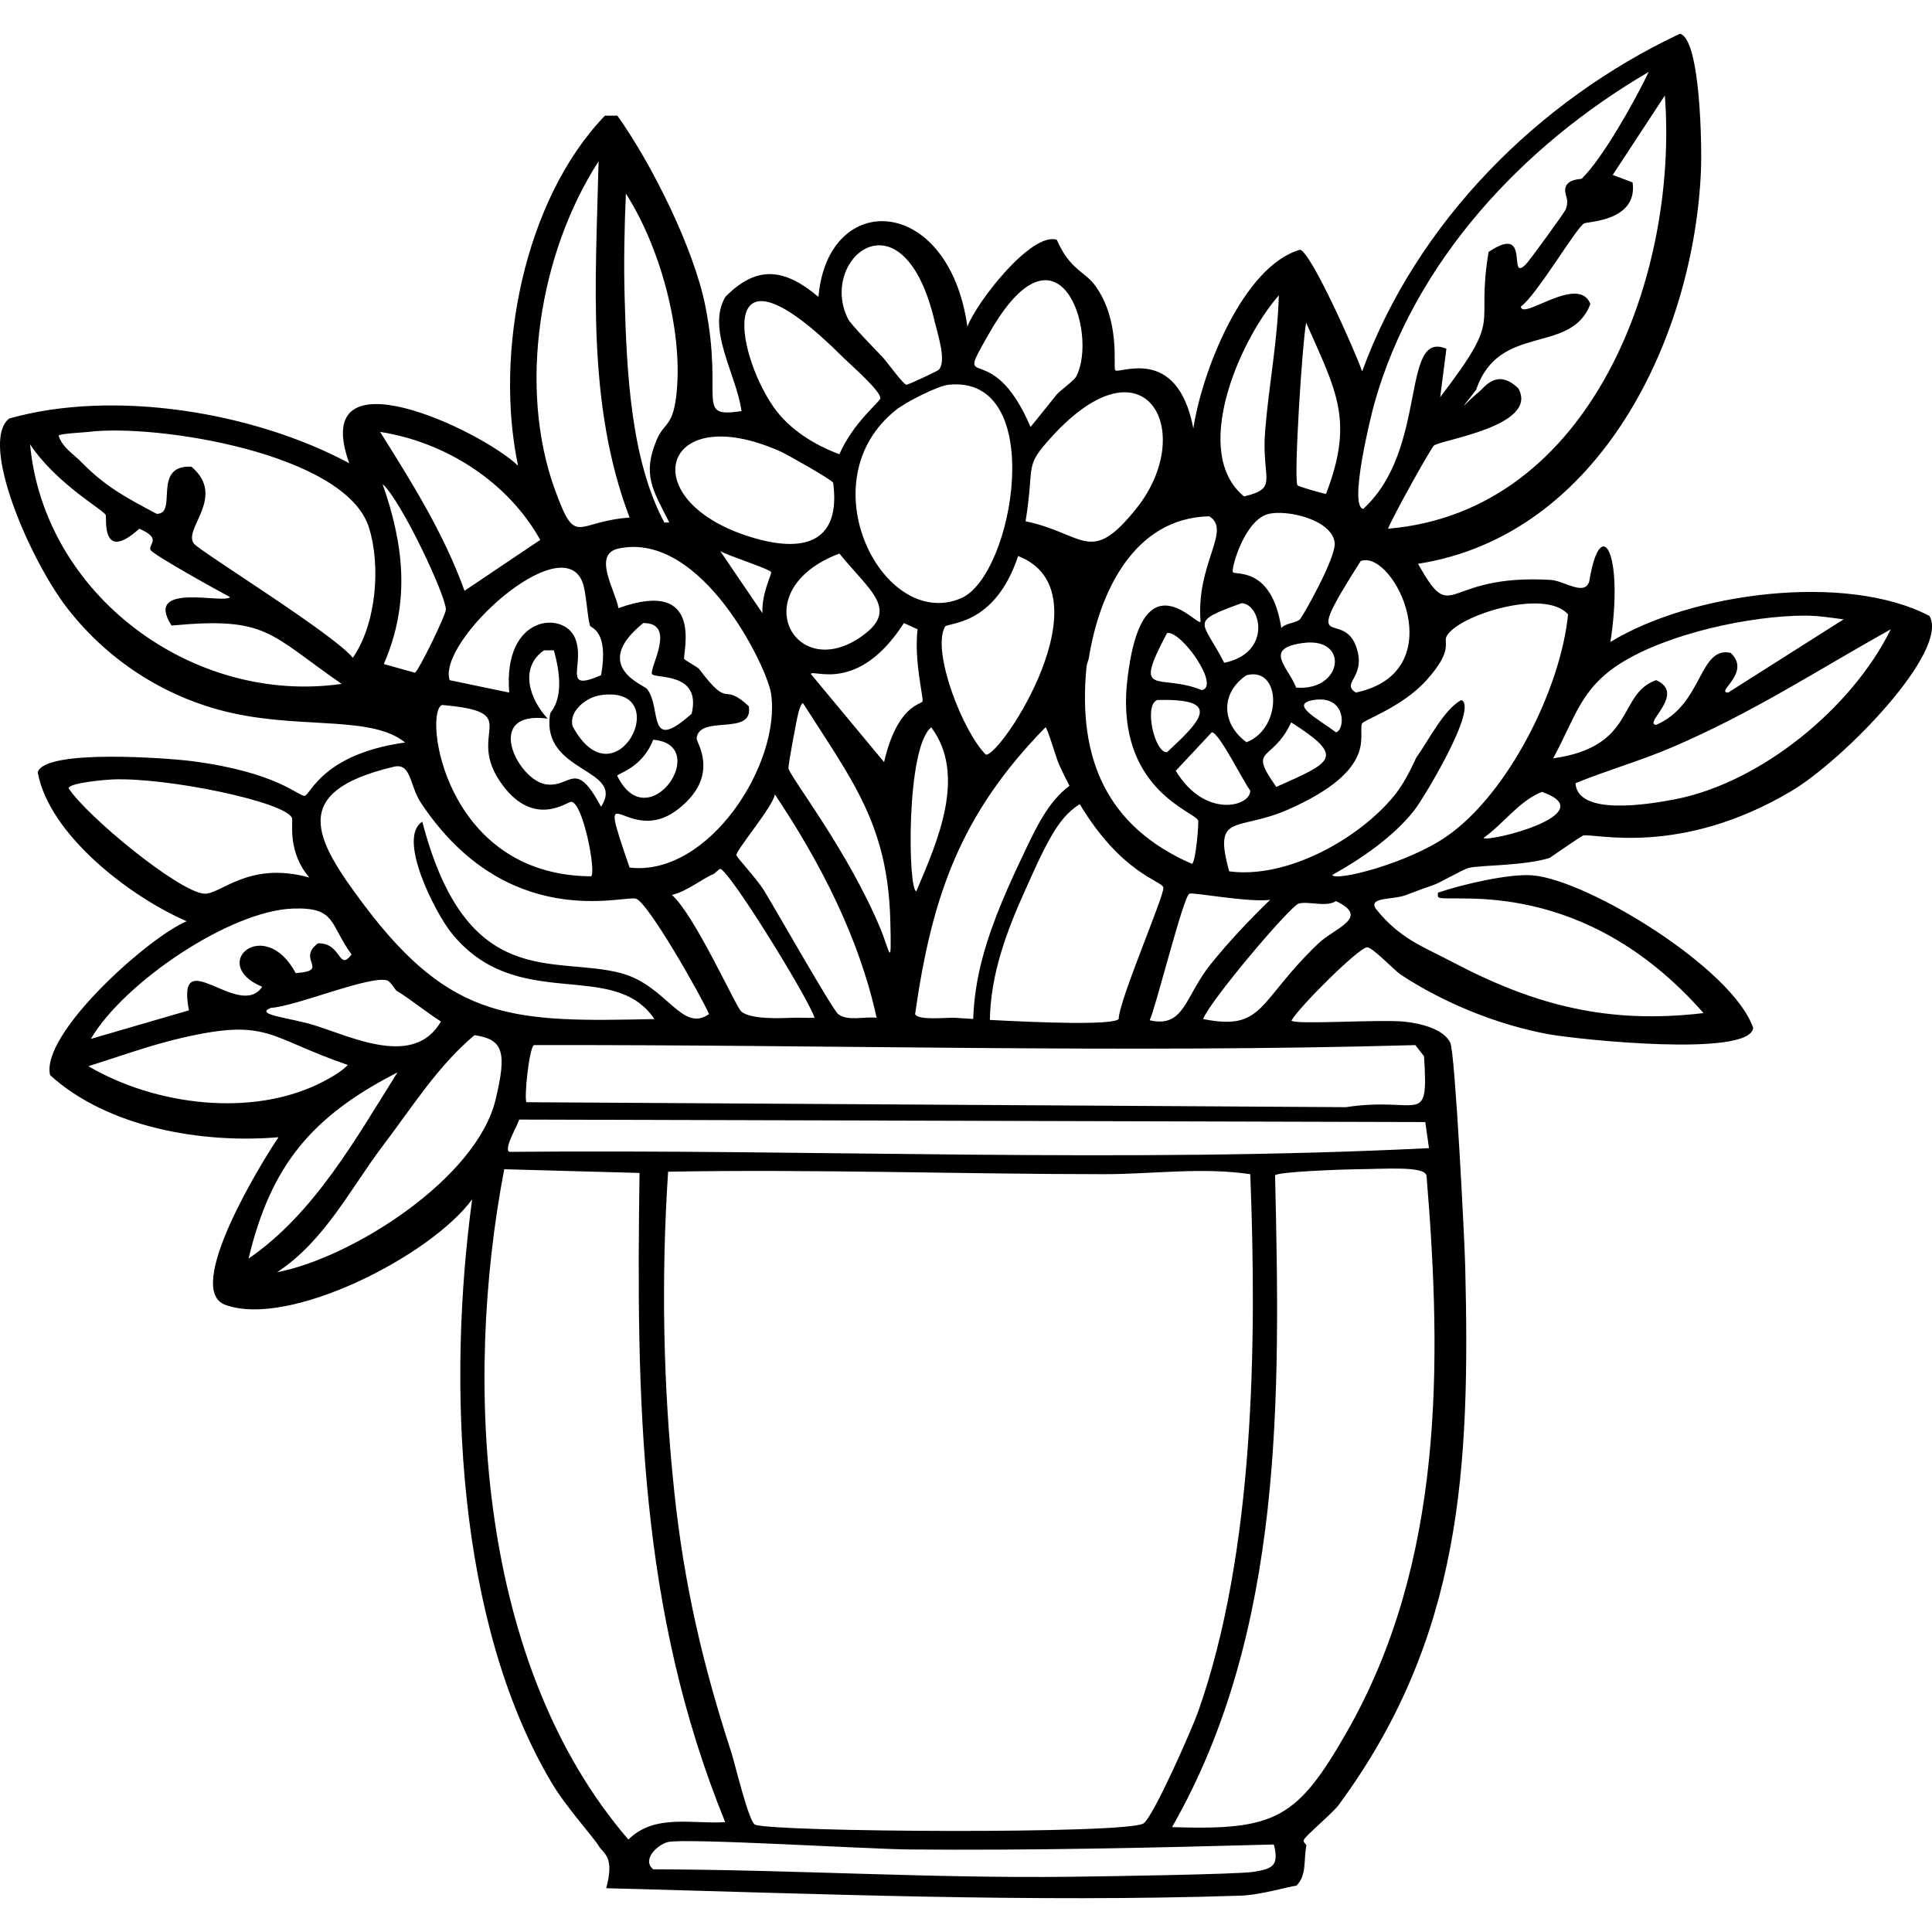 <?xml version="1.0" encoding="UTF-8"?><svg xmlns="http://www.w3.org/2000/svg" viewBox="0 0 1200 1200"><defs><style>.cls-1{mix-blend-mode:exclusion;}.cls-2{fill:none;}.cls-3{isolation:isolate;}</style></defs><g class="cls-3"><g id="Layer_2"><g id="Layer_1-2"><g class="cls-1"><path d="M1198.41,382.56c-51.75-27.11-148-14.56-198.15,16.19,8.58-56-6.22-80.24-13.11-37.78-2.79,9.68-15.68-.29-23.9-.77-68.31-4.04-59.91,30.02-82.5-10.02,113.2-17.64,171.69-141.22,175.79-245.18.5-12.57-.15-80.88-13.11-84.04-88.31,41.52-163.61,117.29-197.37,209.71-3.8-11.22-31.52-73.77-38.55-75.56-35.2,10.06-60.81,75.04-66.31,111.02-10.04-52.84-46.88-33.13-48.57-36.24-1.32-2.41,3.44-30.49-12.34-52.43-6.39-8.89-15.62-9.63-23.9-28.53-15.86-5.1-50.13,39.16-55.51,53.97-11.61-82.37-86.8-85.44-92.52-18.5-20.82-17.55-38.11-20.1-57.82,0-11.92,20.06,7.01,48.43,10.02,70.93-29.31,4.44-10.98-6.92-22.36-64.76-7.08-36.02-33.23-88.56-54.74-118.73h-7.71c-50.38,52.27-68.82,147.42-53.97,217.42-23.23-22.18-130.52-72.93-104.86-1.54-59.35-31.88-146.43-46.14-211.25-27.76-18.84,15.05,13.27,88.42,36.24,117.96,26.16,33.65,63.29,56.93,104.86,65.53,43.18,8.94,84.75,1.36,104.86,17.73-51.7,7.2-58.83,32.82-62.45,33.15-3.68.34-17.13-14.78-70.16-21.59-14.36-1.84-91.24-7.73-95.6,6.94,7.01,38.69,57.09,77.16,92.52,92.52-24.15,10.21-90.98,70.17-84.81,95.6,35.8,32.57,94.53,42.63,141.86,38.55-10.71,15.78-59.08,94.48-33.15,104.08,39.68,14.7,127.91-30.56,153.43-65.53-15.37,113.05-10.19,262.09,49.34,362.37,9.16,15.42,25.91,33.69,29.3,39.32,3.03,5.04,9.96,6.35,4.63,26.21,130.91,3.44,263.1,8.92,393.98,4.63,12.89-.42,30.97-6.02,34.69-6.17,6.56-6.57,4.38-15.38,6.17-24.67.26-1.36-2.26-1.96-1.54-3.85.93-2.44,17.87-16.55,21.59-21.59,76.84-104.25,81.71-209.67,78.64-334.61-.41-16.8-6.3-132.47-9.25-138.78-4.16-8.88-19-12.08-27.76-13.11-15.18-1.78-68.71,2.12-70.93-.77,4.81-8.5,41.79-45.31,47.03-45.49,3.28-.11,17.18,14.57,20.82,16.96,26.8,17.65,60.16,31.21,91.75,37.01,17.94,3.29,124.87,14.56,127.21-3.85-12.47-36.89-102.93-92.17-137.24-94.83-14.46-1.12-43.72,5.67-58.6,10.79.27.26-.64,2.58.77,3.08,8.75,3.13,89.33-13.49,164.22,71.7-58.97,6.97-104.37-4.6-155.74-31.61-18.91-9.94-32.82-14.5-47.8-33.15-4.79-7.5,10.32-5.41,18.5-8.48,5.86-2.19,10.99-4.16,16.96-6.17,4.84-1.63,18.44-9.86,22.36-10.79,7.49-1.78,34-1.19,50.11-6.17,2.82-1.91,19.61-13.55,20.82-13.88,6.51-1.78,59.88,13.74,129.53-27.76,32.29-19.24,98.23-86.86,85.58-108.71ZM1007.08,411.67c29.2-18.21,80.07-29.26,114.11-29.3,8.1,0,15.91,1.29,23.9,2.31q-35.85,22.74-71.7,45.49c-8.34-.05,14.75-12.3,1.54-24.67-19.89-4.24-17.01,32.16-46.26,44.72-8.4-.61,18.9-19.36,0-27.76-24.31,8.48-12.04,41.28-63.99,48.57,13.79-25.25,16.98-43.51,42.4-59.37ZM862.14,328.4c1.97-5.72,26.28-49.67,28.53-51.66,3.98-3.52,65.37-12.05,52.43-35.47-13.27-12.89-21.07-.59-24.67,2.31-8.46,6.81-14.8,15.64-1.54-1.54,14.2-41.89,58.73-21.23,70.93-53.2-7.27-18.85-42.63,10.54-43.18,1.54,9.84-7.01,34.49-49.19,39.32-51.66,2.23-1.14,33.44-1.37,30.07-25.44q-6.17-2.31-12.34-4.63,16.19-24.67,32.38-49.34c8.46,110.73-45.01,258.39-171.93,269.08ZM842.86,403.19c-7.97-26.9-36.93,6.75,2.31-54.74,20.75-7.47,57.78,68.94-3.08,81.73-9.26-6.1,6.04-9.2.77-26.98ZM807.4,384.68c-2.22,2.26-8.88,2.31-11.56,5.4-5.92-38.49-28.61-32.64-30.07-34.69-1.29-1.82,7.19-32.77,22.36-36.24,11.45-2.62,38.78,3.47,40.86,17.73,1.28,8.77-19.72,45.91-21.59,47.8ZM805.08,427.09c-4.95-12.84-21.03-24.5,4.63-27.76,28.63-3.63,24.33,30.07-4.63,27.76ZM771.16,374.66c11.94.25,19.24,30.87-10.79,37.01-13.42-26.55-22.55-24.93,10.79-37.01ZM746.49,428.63c-26.73-10.86-43.5,5.76-21.59-35.47,8.84-1.59,33.24,33.18,21.59,35.47ZM718.73,434.8c41.14-1.17,27.24,12.83,6.17,32.38-7.6.84-14.63-29.1-6.17-32.38ZM752.66,454.84c4.44-.12,19.52,30.5,23.9,36.24.24,9.83-28.22,17.69-46.26-12.34q11.18-11.95,22.36-23.9ZM774.24,461.01c-15.61-11.36-16.37-30.61,0-41.63,21.73-5.6,22.35,33.03,0,41.63ZM802,448.67c33.64,21.57,26.01,24.39-9.25,40.09-18.08-25.52-2.64-14.58,9.25-40.09ZM815.88,434.8c20.63-3.36,19.76,18.79,13.88,20.05-10.63-8.14-29.48-17.5-13.88-20.05ZM853.66,250.53c24.85-88.24,92.43-160.37,170.39-205.85-8.52,17.82-28.59,53.73-41.63,66.31-.41.39-8.47,0-10.02,5.4-1.29,4.49,2.85,6.98,0,13.88-.8,1.94-22.49,31.76-24.67,33.92-11.95,11.86,3.95-25.94-23.13-7.71-8.33,49.77,10,37.66-30.07,90.21q1.93-15.03,3.85-30.07c-28.65-12.11-11.02,62.48-51.66,99.46-9.11-1.56,4.71-57.63,6.94-65.54ZM811.25,200.41c18.43,41.94,30.13,60.45,12.34,106.4-2.63-.47-17.29-4.58-17.73-5.4-2.4-4.45,3-88.3,5.4-101ZM794.29,183.45c-.73,28.18-6.22,56.01-8.48,84.04-2.48,30.72,8.91,35.55-13.11,40.86-33.02-26.97-3.35-96.31,21.59-124.9ZM751.11,320.69c14.11,8.66-8.42,29.53-5.4,65.53-2.69,2.6-34.95-39.12-44.72,30.07-.7,4.98-1.36,10.38-1.54,15.42-2.18,59.72,42.48,72.41,44.72,77.87.52,1.26-1.41,26.08-3.85,26.98-53.27-23.28-70.85-65.72-65.53-121.82.28-2.93,1.27-4.44,1.54-6.17,6.44-40.15,27.73-86.88,74.79-87.89ZM357.14,396.25c-7.07-16.9-44.82-14.51-40.86,33.92q-18.5-3.85-37.01-7.71c-7.72-24.27,69.36-94.5,82.5-60.91,2.32,5.92,2.88,20.41,4.63,26.99.43,1.63,11.92,2.73,6.94,30.84-25.24,11.03-9.39-6.88-16.19-23.13ZM312.42,488c19.72,26.13,39.96,9.89,42.4,10.02,7.34.39,15.63,43.9,12.34,46.26-91.86-.43-104.24-102.54-92.52-106.4,53.24,4.65,12.61,16.77,37.78,50.11ZM339.4,487.22c-17.84-2.34-39.69-46.32.77-40.86-11.11-11.84-17.89-31.57-2.31-42.41h6.17c8.46,30.1-1.98,37.29-2.31,39.32-6.13,37.27,47.27,33.61,31.61,57.82-16.13-30.17-18.55-11.86-33.92-13.88ZM355.6,450.99c-2.33-9.67,8.93-18.08,17.73-19.27,46.91-6.35,9.11,69.32-17.73,19.27ZM404.94,418.61c1.47,3.2,30.91-1.74,24.67,24.67-28.26,25.29-18.33-3.71-27.76-15.42-1.92-2.38-35.29-14.23-2.31-40.86,21.07-.22,3.7,27.91,5.4,31.61ZM383.35,481.83c.46-1.55,15.62-4.85,22.36-22.36,36.84,2.99-3.08,62.06-22.36,22.36ZM421.13,502.64c26.68-20.8,11.34-41.45,11.56-43.95,1.36-15.31,35.67-.94,32.38-20.05-16.97-15.85-11.14,3.11-30.84-23.13-.74-.99-9.09-5.64-9.25-6.17-1.06-3.41,12.98-50.96-40.86-31.61-1.78-10.84-16.44-33.47,0-37.01,51.91-11.16,92.56,74.28,94.83,90.21,6.2,43.46-38.71,113.7-87.89,107.94-22.17-64.33-1.77-11.42,30.07-36.24ZM473.56,380.83q-13.11-19.28-26.21-38.55c4.29,2.71,30.88,11.12,31.61,13.11.45,1.22-5.94,13.11-5.4,25.44ZM443.49,542.74c.23-.09,3.37-3.17,3.86-3.08,5.84,1.07,54.74,80.34,58.6,92.52-4.87.15-9.78-.21-14.65,0-7.8.34-24.97.93-30.84-3.85-3.28-2.67-29.11-60.36-43.18-72.47,9.27-2.05,19-10.22,26.21-13.11ZM474.33,552.76c-4.19-6.7-16.71-20.24-16.96-21.59-.51-2.73,23-30.5,23.9-37.78,28.32,42.41,52.31,88.92,63.22,138.78-7.26-.98-17.81,2.38-23.9-2.31-3.56-2.74-39.79-66.74-46.26-77.1ZM489.75,477.2c-.33-1.73,5.21-31.11,6.17-34.69.18-.68,1.98-7.03,3.08-5.4,30.31,47.61,52.33,74.93,53.97,134.15.91,32.76-.28,19.47-6.17,5.4-20.54-49.05-55.97-93.82-57.05-99.46ZM521.36,343.82c18.99,23.52,38.4,35.14,12.34,52.43-41.33,27.41-70.96-30.24-12.34-52.43ZM549.11,473.35q-22.74-27.37-45.49-54.74c1.37-3.23,29.35,12.58,57.82-31.61q4.24,1.93,8.48,3.86c-2.3,19.71,3.81,42.6,3.08,44.72-.75,2.19-15.52,1.96-23.9,37.78ZM578.41,451.76c22.19,29.61,3.9,70.91-9.25,101.77-5.22.24-6.58-89.21,9.25-101.77ZM586.89,389.31c1.58-2.94,30.83.16,45.49-43.95,56.75,22.06-10.83,124.75-20.05,123.36-13.97-13.69-33.82-63.82-25.44-79.41ZM649.34,451.76c1.23.03,6.58,18.93,8.48,23.13,2.13,4.71,4.28,9.08,6.44,13.19-12.87,9.51-20.46,25.47-27.2,39.58-10.35,21.69-20.44,43.64-26.71,66.92-3.37,12.49-5.46,25.37-5.87,38.31-5.3-.32-9.35-.58-11.42-.72-4.31-.29-23,1.87-24.67-2.31,10.48-73.7,28.32-124.34,80.95-178.1ZM614.84,633.08c.52-27.96,10.26-54.32,21.62-79.52,5.19-11.51,10.28-23.33,16.57-34.28,4.55-7.93,9.97-15.12,17.64-19.78,26.15,43.42,50.93,47.45,51.92,51.72.98,4.2-27.6,70.09-27.76,81.73-3.63,4-50.69,2.13-80.02.54,0-.13.03-.27.04-.39ZM738.78,555.07c2.31-.99,36.33,5.54,50.11,3.85-13.07,12.65-25.61,25.92-37.01,40.09-16,19.91-16.12,39.68-37.78,34.7,4.08-8.91,20.88-77.03,24.67-78.64ZM705.63,316.06c-28.54,35.53-31.9,15.46-68.62,7.71,5.86-36.4-1.33-33.17,16.19-52.43,58.39-64.16,90.78-3.02,52.43,44.72ZM614.65,206.58c43.06-75.21,67.53-.12,53.97,26.98-1.57,3.13-10.04,8.76-12.34,11.57-5.41,6.62-10.72,13.45-16.19,20.05-24.97-58.34-48.69-17.98-25.44-58.6ZM596.92,371.58c-48.44,20.7-96.4-72.96-40.09-117.19,5.96-4.68,25.42-14.7,32.38-15.42,61.8-6.41,40.56,118.57,7.71,132.61ZM580.73,200.41c1.6,6.9,7.41,24.1,2.31,29.3-.77.79-18.95,9.35-20.05,9.25-2.04-.18-12.23-14.42-14.65-16.96-4.73-4.98-19.81-20.39-21.59-23.9-18.89-37.35,34.48-81.92,53.97,2.31ZM523.67,222c3.99,3.99,23.6,20.91,23.13,25.44-.22,2.15-16.84,14.97-25.44,34.69-15.57-5.75-31.31-15.55-40.86-29.3-24.53-35.3-35.8-109.77,43.18-30.84ZM485.12,280.6c3.91,1.76,31.79,17.49,32.38,19.27,4.83,36.4-17.32,43.23-47.8,34.69-77.48-21.7-59.89-87.8,15.42-53.97ZM388.75,120.23c21.13,32.98,35.14,83.84,31.61,122.59-2.04,22.47-7.69,19.18-12.34,30.07-9.29,21.78-2.6,31.35,7.71,51.66h-3.08c-21.06-39.14-23.43-94.93-24.67-139.55-.6-21.52-.19-43.25.77-64.76ZM371.79,100.19c-1.72,74.11-7.63,150.63,19.27,221.27-33.8,2.41-33.12,18.95-46.26-16.96-23.35-63.81-9.79-147.4,26.99-204.31ZM18.67,275.97c16.48,24.74,45.94,40.9,47.03,43.95.63,1.76-3.04,30.04,20.82,8.48,14.29,6.18,5.61,9.34,6.94,13.11.96,2.71,42.69,25.82,49.34,29.3-2.35,4.78-54.07-9.98-36.24,17.73,59.4-5.57,60.21,4.75,105.63,36.24-92.48,13.23-184.82-55.22-193.52-148.8ZM54.91,268.26c41.66-5.22,159.69,13.16,174.24,59.37,7.5,23.79,4.59,59.91-10.02,80.95-11.4-14.51-94.96-66.13-98.69-70.93-7.05-9.08,20.49-29.04-1.54-47.8-24.92-1.11-8.12,29.56-21.59,29.3-19.25-10.27-31.59-16.64-47.03-32.38h0c-5.02-5.12-11.51-8.77-13.88-16.19,1.09-1.34,15.33-1.91,18.5-2.31M335.55,335.34q-23.52,15.81-47.03,31.61c-12.74-35.39-32.54-67.04-52.43-98.69,40.59,6.32,79.32,30.89,99.46,67.08ZM238.4,412.44c16.47-37.99,12.61-73.6-.77-111.79,11.58,10.29,39.08,68.76,39.32,77.87.09,3.26-17.17,38.72-19.27,39.32q-9.64-2.7-19.27-5.4ZM243.8,476.43c11.86-3.42,10.28,11.17,17.73,22.36,53.42,80.2,125.55,57.25,133.38,59.37,7.5,2.02,40.56,60.44,45.49,71.7-16.97,11.99-26.25-17.88-54.74-25.44-41.53-11.03-95.73,11.86-123.36-94.06-15.85,9.98,7.88,56.18,17.73,68.62,40.61,51.29,100.68,15.77,126.44,53.97-87.25,1.93-125.81,1.72-180.41-70.93-30.84-41.03-46.88-70.07,17.73-85.58ZM273.87,634.48c-16.54,28.75-54.65,9.84-78.64,2.31-14.74-4.62-37.82-6.45-26.99-10.79,15.77-.9,62.2-20.63,72.47-16.96,1.69.6,5.05,5.95,5.4,6.17,9.63,5.97,18.25,13.15,27.76,19.27ZM42.57,489.54c.66-3.34,22.78-5.21,26.98-5.4,33.75-1.5,107.64,13.85,111.79,23.9,1,2.43-3.34,20.35,10.79,37.01-38.17-10.58-55.39,11.05-65.53,10.02-16.2-1.64-72.63-48.07-84.04-65.53ZM182.12,564.32c26.83-.84,22.42,9.52,36.24,28.53-8.22,10.86-6.09-7.35-20.82-6.94-13.7,10.01,7.94,17.04-13.88,18.5-19.31-36.18-54.55-5.58-20.82,8.48-14.09,21.21-53.72-28.59-45.49,14.65q-30.45,8.87-60.91,17.73c20.36-34.91,86.46-79.72,125.67-80.95ZM54.91,662.24c19.36-6.08,38.79-13.21,58.6-17.73,53.43-12.2,52.55-.19,102.54,16.96-4.06,4.26-10.97,8.14-16.19,10.79-43.45,22.13-103.8,14.16-144.95-10.02ZM154.37,781.74c13.86-57.88,39.23-88.4,92.52-115.65-25.55,40.53-51.52,87.56-92.52,115.65ZM172.1,790.22c29.93-19.75,45.46-52.01,66.31-79.41,17.83-23.44,33.36-48.53,56.28-67.85,18.12,2.61,20.18,10.64,13.11,40.09-11.71,48.78-88.53,97.98-135.69,107.17ZM313.19,726.23q42.02,1.16,84.04,2.31c-2,140.25-.59,271.21,53.2,403.23-20.47,1.33-43.73-5.39-60.14,10.79-93.04-107.97-102.8-282.1-77.1-416.34ZM414.96,727.77c90.19-1.64,180.46,1.5,270.62,1.54,30.21.01,60.74-4.49,90.98,0,4.13,104.43,2.64,234.73-32.38,333.84-3.74,10.6-27.72,65.14-33.92,69.39-9.97,6.82-230.17,5.42-241.32.77-3.88-1.62-12.64-38.55-14.65-44.72-17.88-54.77-29.37-104.42-35.47-161.91-6.98-65.79-8.2-132.89-3.85-198.92ZM778.87,1162.61c-9.99,1.62-94.34,2.85-114.11,3.08-86.36,1.04-172.71-4.41-259.05-4.63-7.46-6.24,3.24-15.62,9.25-16.96,11.33-2.52,124.2,4.39,149.57,4.63,75.59.7,151.12-1.04,226.67-3.08,3.33,13.04-.58,15.05-12.34,16.96ZM836.69,1075.49c-31.04,54.39-44.51,61.48-108.71,59.37,69.72-121.89,67.16-268.74,63.99-404.77.82-2.38,44.62-3.82,50.11-3.85,18.19-.11,42.31-2.18,43.95,3.85,9.74,117.09,10.64,240.32-49.34,345.4ZM887.58,713.13c-190.14,9.45-380.93.55-571.31,2.31-3.43-2.31,5.24-16.26,6.17-20.05q281.41.77,562.82,1.54,1.16,8.1,2.31,16.19ZM879.1,649.13q2.7,3.47,5.4,6.94c2.8,44.98-2.3,24.63-48.57,31.61q-254.43-1.54-508.86-3.08c-1.75-1.24,1.52-34.11,4.63-35.47,182.5-.39,364.95,5.15,547.4,0ZM818.96,585.91c-38.06,36.21-33.46,54.67-71.7,47.03,4.57-11.74,54.12-70.18,59.37-71.7,5.93-1.72,16.99,2.46,23.13-1.54,21.68,10.18-.64,16.55-10.79,26.21ZM898.37,519.61c-24.21,16.7-68.44,27.95-70.93,23.9,18.06-10.1,38-23.7,50.89-40.09,6.18-7.86,40.12-64.33,29.3-68.62-10.82,5.81-20.43,25.31-27.76,35.47-.81,1.12-5.98,14.21-13.88,23.9-22.12,27.11-66.88,51.87-102.54,47.03-10.18-37.05,4.93-24.32,37.01-38.55,55.94-24.81,42.84-46.24,45.49-53.2.87-2.27,25.03-10.19,40.09-26.99,16.76-18.68,10.46-23,12.34-26.98,6.11-12.98,61.08-30.49,75.56-13.88-4.45,45.79-37.02,111.42-75.56,138.01ZM921.5,520.38c12.62-8.88,21.84-22.79,36.24-28.53,39.22,13.71-35.1,31.92-36.24,28.53ZM1040.24,496.48c-17.16,3.3-60.35,10.31-61.68-10.02,19.74-8.07,40.54-13.94,60.14-22.36,50.28-21.59,88.53-46.91,135.69-73.24-24.02,48.91-80.78,95.35-134.15,105.63Z"/><rect class="cls-2" width="1200" height="1200"/></g></g></g></g></svg>
